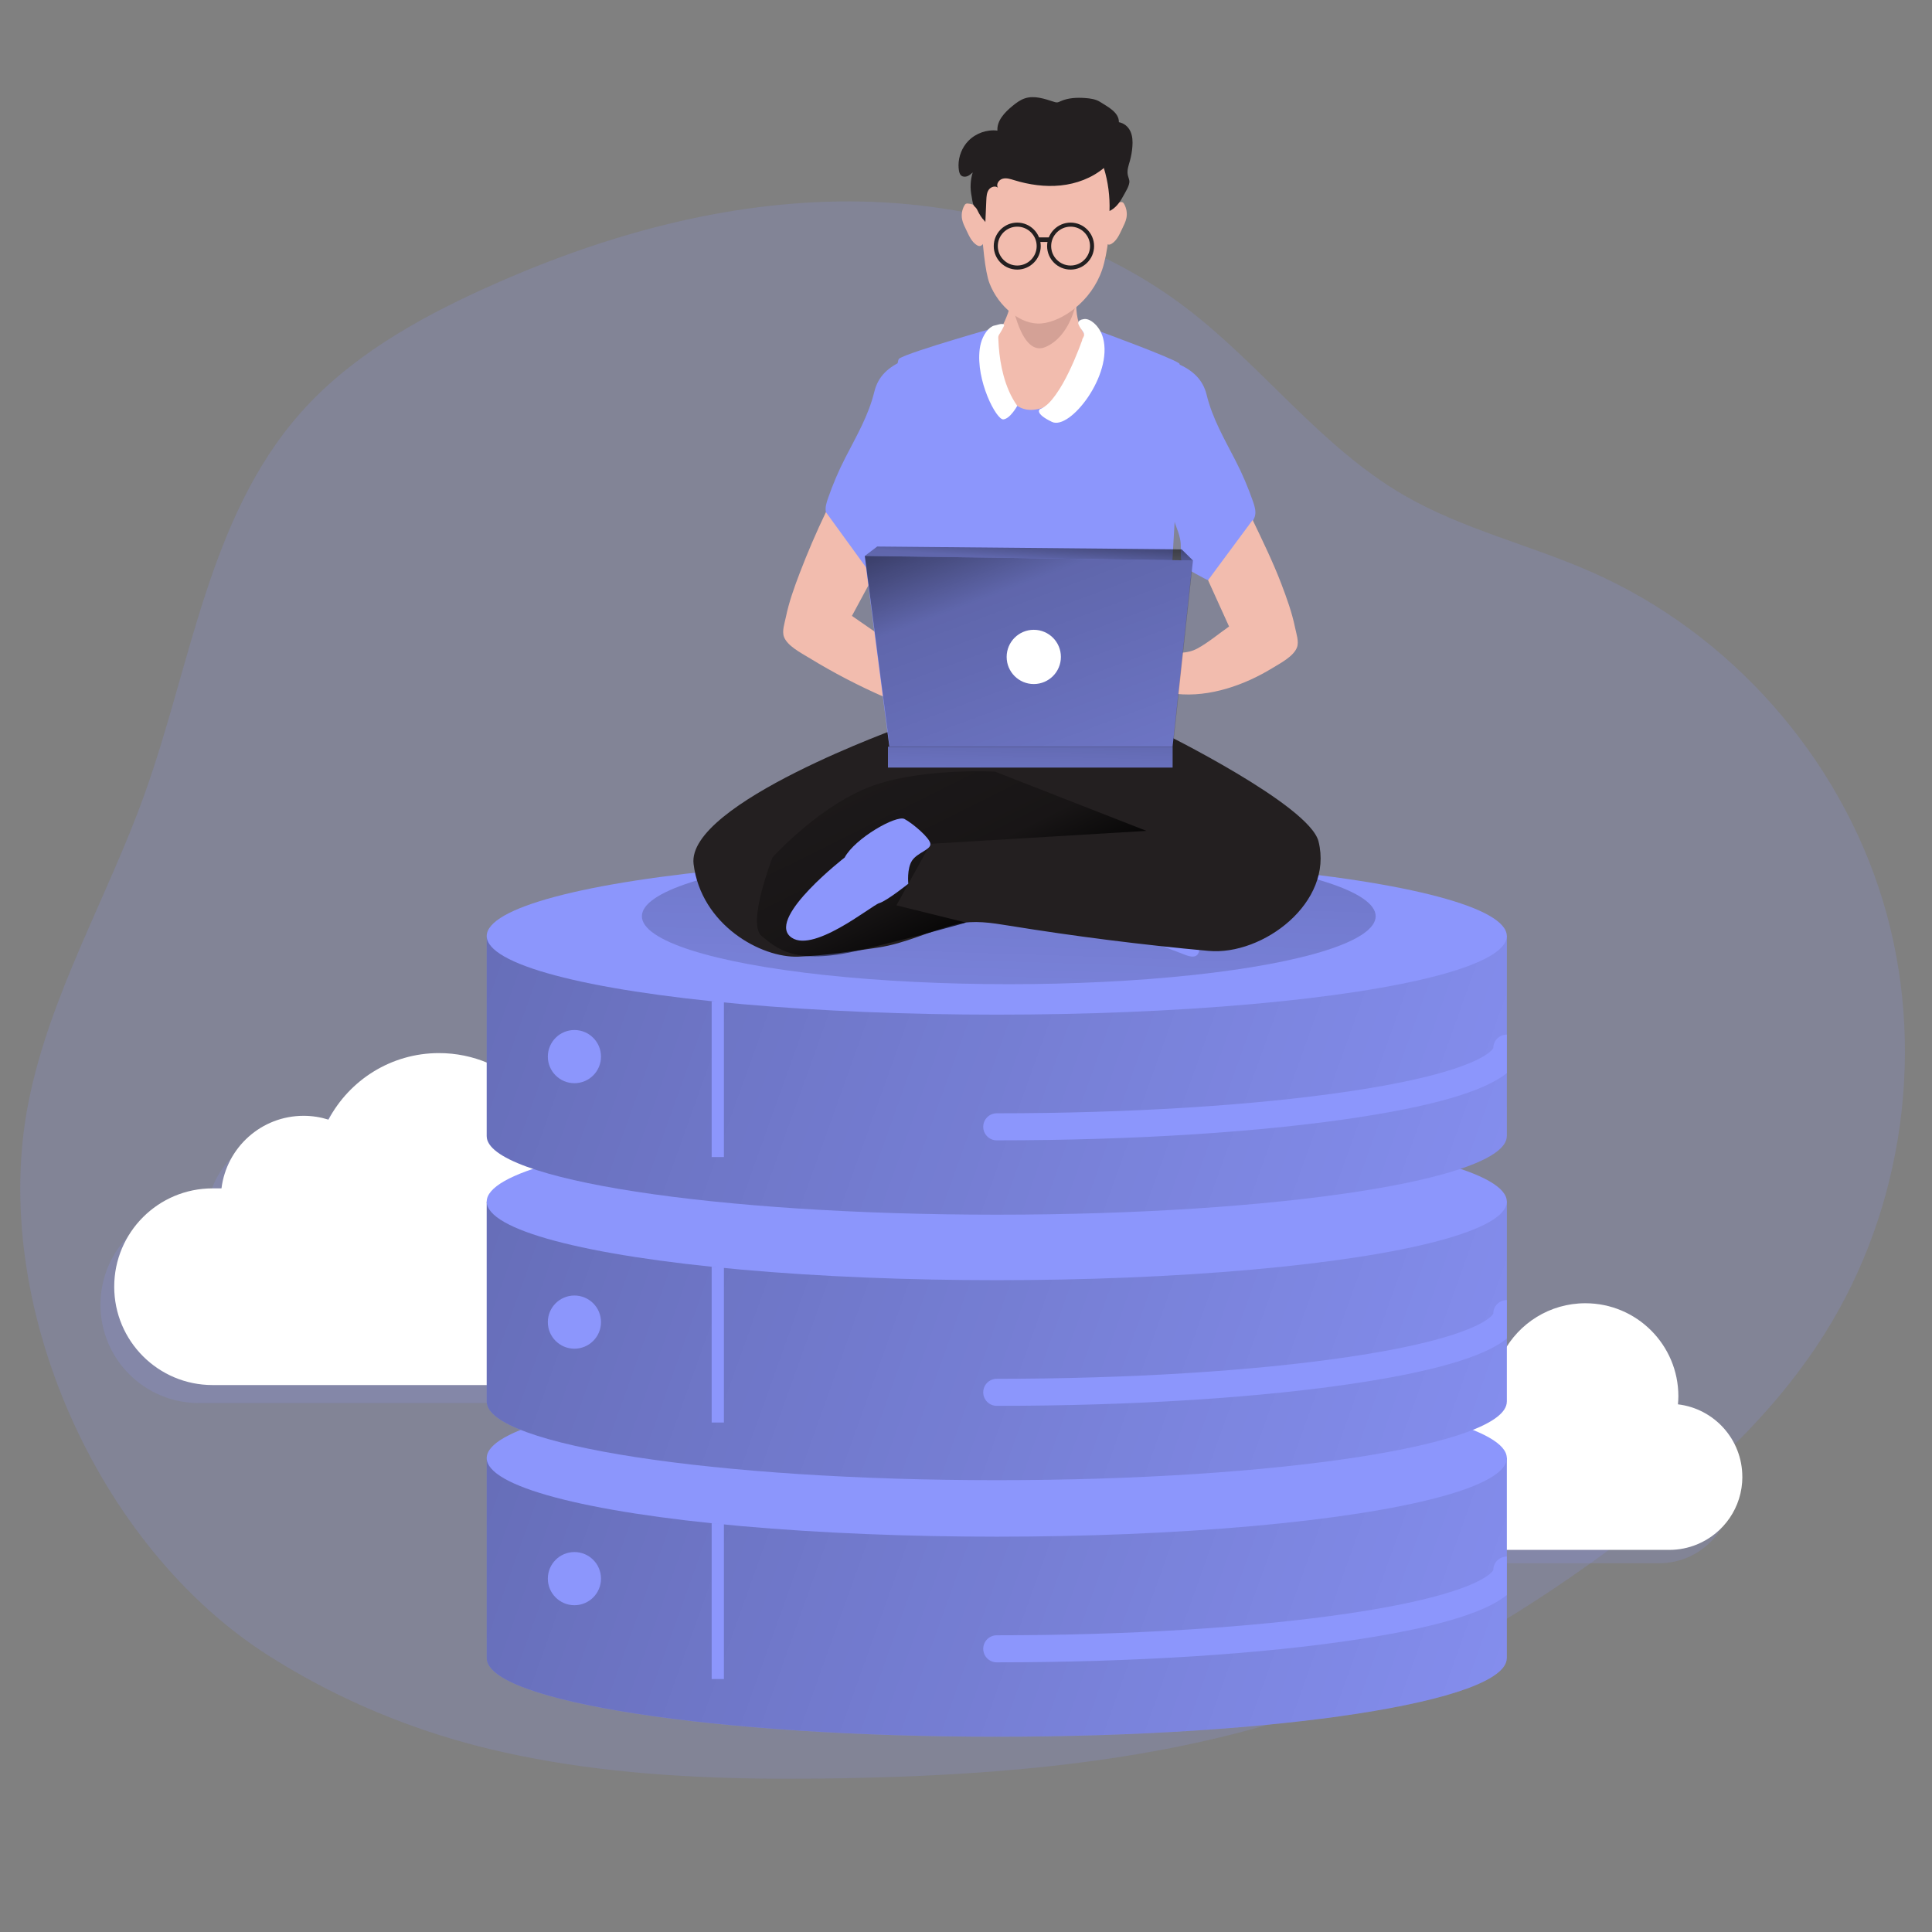 <svg transform="scale(1)" id="_0712_Database_3" xmlns="http://www.w3.org/2000/svg" xmlns:xlink="http://www.w3.org/1999/xlink" viewBox="0 0 500 500" class="show_show__wrapper__graphic__5Waiy "><rect x="0" y="0" width="500" height="500" fill="#808080" stroke="none"/><title>React</title><defs><style>.cls-1{fill:url(#linear-gradient);}.cls-1,.cls-2,.cls-3,.cls-4,.cls-5,.cls-6,.cls-7,.cls-8,.cls-9,.cls-10,.cls-11,.cls-12,.cls-13,.cls-14{stroke-width:0px;}.cls-2{isolation:isolate;opacity:.18;}.cls-2,.cls-14{fill:#8C96FC;}.cls-3{fill:url(#linear-gradient-4);}.cls-4{fill:url(#linear-gradient-2);}.cls-5{fill:url(#linear-gradient-3);}.cls-6{fill:url(#linear-gradient-8);}.cls-7{fill:url(#linear-gradient-7);}.cls-8{fill:url(#linear-gradient-5);}.cls-9{fill:url(#linear-gradient-6);}.cls-10{fill:#231f20;}.cls-11{fill:#d4a196;}.cls-12{fill:#f2bcae;}.cls-13{fill:#fff;}</style><linearGradient id="linear-gradient" x1="-28.65" y1="301.26" x2="452.74" y2="473.72" gradientUnits="userSpaceOnUse"><stop offset="0" stop-color="#000"></stop><stop offset=".08" stop-color="#000" stop-opacity=".69"></stop><stop offset=".21" stop-color="#000" stop-opacity=".32"></stop><stop offset="1" stop-color="#000" stop-opacity="0"></stop></linearGradient><linearGradient id="linear-gradient-2" x1="-28.65" y1="234.88" x2="452.74" y2="407.34" xlink:href="#linear-gradient"></linearGradient><linearGradient id="linear-gradient-3" y1="166.16" y2="338.63" xlink:href="#linear-gradient"></linearGradient><linearGradient id="linear-gradient-4" x1="264.88" y1="121.73" x2="258.19" y2="324.34" xlink:href="#linear-gradient"></linearGradient><linearGradient id="linear-gradient-5" x1="253.47" y1="242.09" x2="211.42" y2="157.42" gradientUnits="userSpaceOnUse"><stop offset="0" stop-color="#000"></stop><stop offset=".08" stop-color="#000" stop-opacity=".69"></stop><stop offset=".21" stop-color="#000" stop-opacity=".32"></stop><stop offset="1" stop-color="#000" stop-opacity="0"></stop></linearGradient><linearGradient id="linear-gradient-6" x1="266.99" y1="179.65" x2="265.93" y2="227.59" xlink:href="#linear-gradient-5"></linearGradient><linearGradient id="linear-gradient-7" x1="246.71" y1="108.06" x2="324.35" y2="316.17" xlink:href="#linear-gradient-5"></linearGradient><linearGradient id="linear-gradient-8" x1="267.15" y1="130.75" x2="262.91" y2="197.35" xlink:href="#linear-gradient-5"></linearGradient></defs><path class="cls-2" id="background" d="M472.08,345.4c-13.92,22.03-33.87,39.6-54.84,55.09-3.51,2.6-7.06,5.14-10.66,7.62-3.19,2.21-6.42,4.37-9.68,6.47-12.56,8.11-25.65,15.38-39.37,21.31-36,15.54-75.24,21.43-114.55,23.47-5.9.32-11.81.54-17.71.69-1.65.05-3.3.09-4.96.12-.85.02-1.7.03-2.55.05-2.37.04-4.75.07-7.13.09-11.18.11-22.39-.04-33.56-.68-6.11-.34-12.21-.83-18.28-1.5-10.83-1.19-21.58-2.96-32.19-5.51-2.05-.49-4.09-1.02-6.12-1.59-4.37-1.2-8.67-2.55-12.92-4.06-13.25-4.67-25.9-10.8-37.88-18.38C25.04,400.32-2.88,337.24,7.35,285.34c5.51-27.92,20.43-52.98,30.04-79.76,12.06-33.62,16.58-71.57,40.12-98.43,12.75-14.53,29.99-24.36,47.59-32.37,28.93-13.16,60.15-22.18,91.94-22.64,31.78-.46,64.21,8.1,89.57,27.27,19.91,15.06,35.08,36.16,56.66,48.71,15.24,8.86,32.77,12.88,48.88,20.03,35.64,15.79,63.79,47.61,75.12,84.91,11.33,37.29,5.64,79.4-15.19,112.34Z"></path><g id="clouds"><path class="cls-2" d="M142.3,312.4c.08-.93.14-1.86.14-2.8,0-17.89-14.5-32.39-32.39-32.39-12.4,0-23.17,6.98-28.61,17.21-2.03-.64-4.19-.99-6.43-.99-10.93,0-19.94,8.2-21.25,18.78h-2.31c-14.06,0-25.45,11.39-25.45,25.45s11.39,25.45,25.45,25.45h87.83c14.06,0,25.45-11.39,25.45-25.45,0-13.03-9.8-23.76-22.43-25.25Z"></path><path class="cls-13" d="M168.29,333c0,10.63-6.52,19.74-15.77,23.54-2.99,1.23-6.25,1.91-9.68,1.91H55.01c-14.06,0-25.45-11.39-25.45-25.45s11.39-25.45,25.45-25.45h2.31c1.31-10.58,10.31-18.78,21.25-18.78,2.24,0,4.4.35,6.43.99,5.45-10.24,16.21-17.22,28.61-17.22,17.89,0,32.4,14.5,32.4,32.4,0,.94-.06,1.88-.14,2.81,12.63,1.49,22.43,12.22,22.43,25.25Z"></path><path class="cls-2" d="M431.61,366.89c.06-.69.11-1.38.11-2.08,0-13.29-10.78-24.07-24.07-24.07-9.22,0-17.21,5.18-21.26,12.79-1.51-.47-3.11-.73-4.78-.73-8.12,0-14.81,6.09-15.79,13.95h-1.72c-10.44,0-18.91,8.47-18.91,18.91s8.47,18.91,18.91,18.91h65.26c10.44,0,18.91-8.47,18.91-18.91,0-9.68-7.28-17.65-16.66-18.76Z"></path><path class="cls-13" d="M450.92,382.2c0,7.9-4.84,14.67-11.72,17.49-2.22.91-4.65,1.42-7.19,1.42h-65.26c-10.45,0-18.91-8.47-18.91-18.91s8.47-18.91,18.91-18.91h1.71c.97-7.86,7.66-13.95,15.79-13.95,1.66,0,3.27.26,4.78.73,4.05-7.61,12.04-12.79,21.26-12.79,13.3,0,24.07,10.78,24.07,24.07,0,.7-.05,1.39-.11,2.09,9.38,1.11,16.66,9.08,16.66,18.76Z"></path></g><g id="database"><path class="cls-14" d="M389.96,429.12c0,11.23-59.1,20.34-132,20.34s-132-9.1-132-20.34v-51.77c22.69-6.16,90.86-5.85,140.1-5.85,58.07,0,108.33-11.8,123.91,5.85v51.77Z"></path><path class="cls-1" d="M389.96,377.35v51.77c0,11.23-59.1,20.33-132,20.33s-132-9.1-132-20.33v-51.77c22.69-6.16,90.85-5.85,140.09-5.85,58.07,0,108.33-11.81,123.91,5.85Z"></path><circle class="cls-14" cx="148.66" cy="408.55" r="6.88"></circle><rect class="cls-14" x="184.18" y="394.21" width="3.17" height="40.32"></rect><ellipse class="cls-14" cx="257.96" cy="377.35" rx="132" ry="20.34"></ellipse><path class="cls-14" d="M389.96,402.84v9.96c-4.63,3.76-15.09,7.86-38.13,11.41-25.1,3.87-58.44,6-93.87,6-1.94,0-3.5-1.57-3.5-3.5s1.56-3.5,3.5-3.5c34.14,0,66.47-2.01,91.02-5.65,34.95-5.18,37.47-11.18,37.48-11.24,0-1.93,1.57-3.48,3.5-3.48Z"></path><path class="cls-14" d="M389.96,362.74c0,11.23-59.1,20.34-132,20.34s-132-9.1-132-20.34v-51.77c22.69-6.16,90.86-5.85,140.1-5.85,58.07,0,108.33-11.8,123.91,5.85v51.77Z"></path><path class="cls-4" d="M389.96,310.97v51.77c0,11.23-59.1,20.33-132,20.33s-132-9.1-132-20.33v-51.77c22.69-6.16,90.85-5.85,140.09-5.85,58.07,0,108.33-11.81,123.91,5.85Z"></path><circle class="cls-14" cx="148.66" cy="342.16" r="6.88"></circle><rect class="cls-14" x="184.18" y="327.83" width="3.17" height="40.32"></rect><ellipse class="cls-14" cx="257.96" cy="310.97" rx="132" ry="20.34"></ellipse><path class="cls-14" d="M389.96,336.46v9.96c-4.63,3.76-15.09,7.86-38.13,11.41-25.1,3.87-58.44,6-93.87,6-1.94,0-3.5-1.57-3.5-3.5s1.56-3.5,3.5-3.5c34.14,0,66.47-2.01,91.02-5.65,34.95-5.18,37.47-11.18,37.48-11.24,0-1.93,1.57-3.48,3.5-3.48Z"></path><path class="cls-14" d="M389.96,294.02c0,11.23-59.1,20.34-132,20.34s-132-9.1-132-20.34v-51.77c22.69-6.16,90.86-5.85,140.1-5.85,58.07,0,108.33-11.8,123.91,5.85v51.77Z"></path><path class="cls-5" d="M389.96,242.26v51.77c0,11.23-59.1,20.33-132,20.33s-132-9.1-132-20.33v-51.77c22.69-6.16,90.85-5.85,140.09-5.85,58.07,0,108.33-11.81,123.91,5.85Z"></path><circle class="cls-14" cx="148.66" cy="273.45" r="6.88"></circle><rect class="cls-14" x="184.18" y="259.12" width="3.17" height="40.32"></rect><ellipse class="cls-14" cx="257.96" cy="242.25" rx="132" ry="20.34"></ellipse><path class="cls-14" d="M389.96,267.75v9.96c-4.63,3.76-15.09,7.86-38.13,11.41-25.1,3.87-58.44,6-93.87,6-1.94,0-3.5-1.57-3.5-3.5s1.56-3.5,3.5-3.5c34.14,0,66.47-2.01,91.02-5.65,34.95-5.18,37.47-11.18,37.48-11.24,0-1.93,1.57-3.48,3.5-3.48Z"></path></g><g id="character_1"><ellipse class="cls-3" cx="261.07" cy="237.12" rx="94.95" ry="17.59"></ellipse><path class="cls-14" d="M301.25,245c1.41.56,2.83,1.14,4.27,1.65,1.16.41,3.25,1.53,4.33.47,1.14-1.11.39-5.34.4-6.7,0-.41,0-.85-.17-1.22-.27-.59-.91-.91-1.5-1.19-3.62-1.7-7.24-3.39-10.86-5.09-1.15-.54-2.31-1.08-3.55-1.34-4.23-.88-8.57,1.82-10.87,5.48-.22.35-.43.74-.39,1.15.07.58.62.96,1.14,1.24,3.24,1.74,6.96,2.31,10.52,3.23,2.31.6,4.49,1.45,6.67,2.32Z"></path><g id="character"><path class="cls-14" d="M284.77,85.81s18.26,6.68,20.39,8.22c1.91,1.38-4.64,97.15-5.11,101.83-.47,4.69-29.85,5.79-42.53,3.83-12.68-1.95-24.69-6.29-24.69-6.29,0,0-2.66-98.81-.14-100.58,2.52-1.77,26.91-8.62,26.91-8.62l25.16,1.6Z"></path><path class="cls-14" d="M233.88,93.25c-3.91,1.71-6.6,4.06-7.59,8.08-1.52,6.22-4.6,11.44-7.5,17.09-1.76,3.42-3.27,6.97-4.53,10.61-.39,1.14-.76,2.35-.52,3.53.2.93.75,1.73,1.3,2.5,3.47,4.86,7.1,9.62,10.87,14.26.09.11,6.15-3.18,6.5-3.75.79-1.27.48-4.32.59-5.79.24-3.05.43-6.1.61-9.15l.26-37.39Z"></path><path class="cls-12" d="M278.11,72.57c.15.72.24,1.46.28,2.18.19,2.92-.11,5.92.78,8.71.32,1.01.79,1.96,1.35,2.86,2.09,3.32-.5,8.72-2.34,11.73-2.33,3.83-6.02,7.57-10.72,8-5.89.53-8.44-6.01-9.53-10.69-.62-2.68-1.17-4.61-.16-7.26,1.02-2.7,2.58-5.19,3.38-7.98.91-3.17.79-6.53,1.14-9.81.09-.87.23-1.76.68-2.52.62-1.04,1.77-1.68,2.95-1.94,1.18-.26,2.41-.19,3.61-.11,1.84.13,3.77.33,5.32,1.33,1.85,1.19,2.82,3.29,3.26,5.49Z"></path><path class="cls-11" d="M261.77,77.52s2.38,14.99,8.76,12.3c6.37-2.69,7.93-11.31,7.93-11.31l-16.69-.99Z"></path><path class="cls-13" d="M280.49,86.29c.04.1.06.2.07.31.04.56-.51.99-.51,1.49-.27.75-.55,1.49-.84,2.23-.76,1.95-1.59,3.88-2.5,5.77-1.02,2.12-2.15,4.21-3.53,6.12-1.04,1.44-2.34,3.01-4.04,3.68,0,0-1.58,1.04,3.09,3.29,4.67,2.26,15.88-12.15,13.23-21.74-.41-1.47-1.19-2.82-2.34-3.82-.68-.59-1.61-1.16-2.55-1.05-.8.1-1.83.46-1.44,1.42.16.4.4.76.63,1.12.23.35.59.75.74,1.17Z"></path><path class="cls-13" d="M258.25,84.02c.39-.11.78-.2,1.21-.17.15.01.32.05.39.19.05.12,0,.25-.05.37-.27.59-.58,1.15-.92,1.7-.21.33-.48.68-.52,1.08-.02.24.01.49.02.73.02.55.05,1.1.09,1.65.18,2.55.57,5.1,1.24,7.58.75,2.79,1.87,5.52,3.56,7.88,0,0-1.83,3.35-3.61,3.51s-7.16-10.07-6.11-18.21c.14-1.05.41-2.09.86-3.05s1.09-1.91,1.96-2.55c.29-.21.63-.41.99-.48.3-.05.59-.14.88-.22Z"></path><path class="cls-12" d="M253.44,44.07s.31,23.2,2.64,29.24c2.33,6.04,8.13,10.88,13.44,10.4,5.32-.48,12.89-5.63,15.72-13.92,2.83-8.29,2.84-27.95,1.71-30.53-1.13-2.58-7.23-10.47-21.26-7.91-9.67,1.76-12.57,9.17-12.25,12.72Z"></path><path class="cls-12" d="M250.5,52.66c-.18,0-.37,0-.53.08-.18.09-.29.27-.39.44-.61,1.07-.83,2.37-.59,3.59.2,1.02.7,1.96,1.15,2.9.67,1.4,1.33,2.94,2.65,3.76.25.16.55.29.85.24.21-.04.4-.16.56-.31.89-.8,1.05-2.12,1.14-3.31.14-1.7.21-3.49-.88-4.91-.99-1.3-2.26-2.38-3.97-2.46Z"></path><path class="cls-12" d="M290.01,52.29c.18,0,.37,0,.53.08.18.09.29.27.39.44.61,1.07.83,2.37.59,3.59-.2,1.02-.7,1.96-1.15,2.9-.67,1.4-1.33,2.94-2.65,3.76-.25.16-.55.29-.85.24-.21-.04-.4-.16-.56-.31-.89-.8-1.05-2.12-1.14-3.31-.14-1.7-.21-3.49.88-4.91.99-1.3,2.26-2.38,3.97-2.46Z"></path><path class="cls-10" d="M248.06,42.83c0-2.35.92-4.7,2.56-6.38,1.92-1.97,4.78-2.98,7.51-2.65-.16-2.56,1.85-4.69,3.83-6.32,1.01-.83,2.07-1.64,3.32-2.04,2.42-.78,5.03.12,7.45.9.28.09.56.18.85.16.31-.02.6-.17.88-.3,1.98-.89,4.23-.98,6.39-.83,1.35.1,2.74.29,3.88,1.02,1.94,1.24,4.88,2.67,4.84,5.23,1.34.27,2.41,1.13,2.98,2.38s.61,2.61.51,3.95c-.09,1.24-.31,2.47-.64,3.67-.33,1.18-.79,2.39-.56,3.6.1.53.33,1.02.41,1.55.19,1.17-1.14,3.13-1.68,4.15-.81,1.51-1.9,2.96-3.45,3.69.13-3.76-.36-7.54-1.46-11.13-3.13,2.61-7.12,4.09-11.17,4.51-4.05.42-8.17-.17-12.07-1.37-.97-.3-2-.64-2.98-.36-.98.27-1.75,1.47-1.2,2.32-.69-.6-1.86-.22-2.38.54s-.58,1.73-.62,2.65c-.08,1.92-.17,3.84-.25,5.75,0-.19-.67-.84-.8-1.01-.31-.42-.59-.86-.85-1.31-.24-.41-.4-.87-.67-1.26-.19-.29-.57-.53-.72-.83-.3-.61-.38-1.66-.52-2.34-.42-2.03-.33-4.17.29-6.15-.42.38-.84.76-1.36.97s-1.16.21-1.59-.14c-.41-.33-.55-.88-.63-1.41-.06-.4-.09-.79-.09-1.19Z"></path><path class="cls-12" d="M213.74,132.56c-2.47,5.14-4.73,10.41-6.77,15.74-1.42,3.72-2.79,7.51-3.59,11.42-.31,1.54-1.05,3.58-.49,5.09.86,2.34,4.4,4.15,6.39,5.37,6.34,3.88,12.94,7.32,19.75,10.29,2.68,1.17,5.42,2.27,8.31,2.71,2.25.34,4.54.26,6.82.18,4.36-.15,8.72-.3,13.08-.44,1.19-.04,2.74-.4,2.84-1.59.07-.84-.7-1.49-1.42-1.95-2.31-1.48-4.85-2.6-7.49-3.33-2.62-.72-5.83-.23-8.28-1.1-2.78-.99-5.87-4.09-8.32-5.79-4.7-3.26-9.4-6.51-14.09-9.77l5.44-10.08-12.17-16.76Z"></path><path class="cls-14" d="M304.68,94.07c3.91,1.71,6.6,4.06,7.59,8.08,1.52,6.22,4.6,11.44,7.5,17.09,1.76,3.42,3.27,6.97,4.53,10.61.39,1.14.76,2.35.52,3.53-.2.93-.75,1.73-1.3,2.5-3.47,4.86-7.1,9.62-10.87,14.26-.09.11-6.15-3.18-6.5-3.75-.79-1.27-.48-4.32-.59-5.79-.24-3.05-1.87-5-2.05-8.05l1.18-38.49Z"></path><path class="cls-12" d="M324.18,134.56c2.47,5.14,5.37,11.14,7.4,16.47,1.42,3.72,2.79,7.51,3.59,11.42.31,1.54,1.05,3.58.49,5.09-.86,2.34-4.4,4.15-6.39,5.37-7.18,4.39-16.2,7.58-24.79,6.67-2.79-.3-5.52-1.08-8.31-1.35-1.9-.18-3.82-.13-5.71.17-.92.14-2.03.29-2.65-.41-.8-.9-.09-2.32.72-3.21,3.28-3.63,8.13-5.8,13.02-5.83,2.93-.02,5.65.32,8.31-1.11,2.87-1.55,5.54-3.84,8.22-5.7l-5.44-11.99,11.54-15.58Z"></path></g><path class="cls-10" d="M263.26,69.77c-3.36,0-6.08-2.73-6.08-6.08s2.73-6.08,6.08-6.08,6.08,2.73,6.08,6.08-2.73,6.08-6.08,6.08ZM263.26,58.66c-2.77,0-5.03,2.26-5.03,5.03s2.26,5.03,5.03,5.03,5.03-2.26,5.03-5.03-2.26-5.03-5.03-5.03Z"></path><rect class="cls-10" x="268.68" y="61.44" width="2.94" height="1.18"></rect><path class="cls-10" d="M277.07,69.77c-3.36,0-6.08-2.73-6.08-6.08s2.73-6.08,6.08-6.08,6.08,2.73,6.08,6.08-2.73,6.08-6.08,6.08ZM277.07,58.66c-2.77,0-5.03,2.26-5.03,5.03s2.26,5.03,5.03,5.03,5.03-2.26,5.03-5.03-2.26-5.03-5.03-5.03Z"></path><path class="cls-10" d="M233.88,187.91s-56.34,20.02-54.38,35.72,17.43,24.35,27.17,23.95c6.83-.28,13.66-1.34,20.42-2.33,7.35-1.07,13.47-4.34,20.54-6.09,4.38-1.08,8.98-.33,13.43.39,17.15,2.78,34.41,4.96,51.71,6.54,14.02,1.28,32.42-12.51,28.46-28.34-2.36-9.43-40.69-28.26-40.69-28.26l-66.66-1.58Z"></path><path class="cls-8" d="M240.8,218.38l55.9-3.35-39.17-15.33s-20.69-1.13-33.71,4.45c-13.02,5.58-23.9,17.77-23.9,17.77,0,0-6.7,17.14-2.79,20.34,3.91,3.19,8.61,7.61,25,3.73s27.88-7.23,27.88-7.23l-18.02-4.46,8.82-15.91Z"></path><g id="table"><polygon class="cls-14" points="303.46 193.26 230.17 193.26 223.73 143.88 308.66 145.05 303.46 193.26"></polygon><rect class="cls-14" x="229.8" y="193.26" width="73.66" height="5.38"></rect><rect class="cls-9" x="229.8" y="193.26" width="73.66" height="5.38"></rect><polygon class="cls-7" points="303.55 193.26 230.25 193.26 223.81 143.88 308.74 145.05 303.55 193.26"></polygon><circle class="cls-13" cx="267.54" cy="170.01" r="7.02"></circle><polygon class="cls-6" points="227.02 141.44 223.81 143.88 308.74 145.05 305.82 142.18 227.02 141.44"></polygon></g><path class="cls-14" d="M218.61,221.92s-19.63,15.21-14.23,20.34c5.4,5.13,21.21-7.97,23.16-8.53,1.95-.56,7.53-5.02,7.53-5.02,0,0-.42-3.91.98-6,1.4-2.09,4.88-2.79,4.74-4.33s-4.6-5.3-6.7-6.42c-2.09-1.12-12.84,4.99-15.49,9.96Z"></path></g></svg>